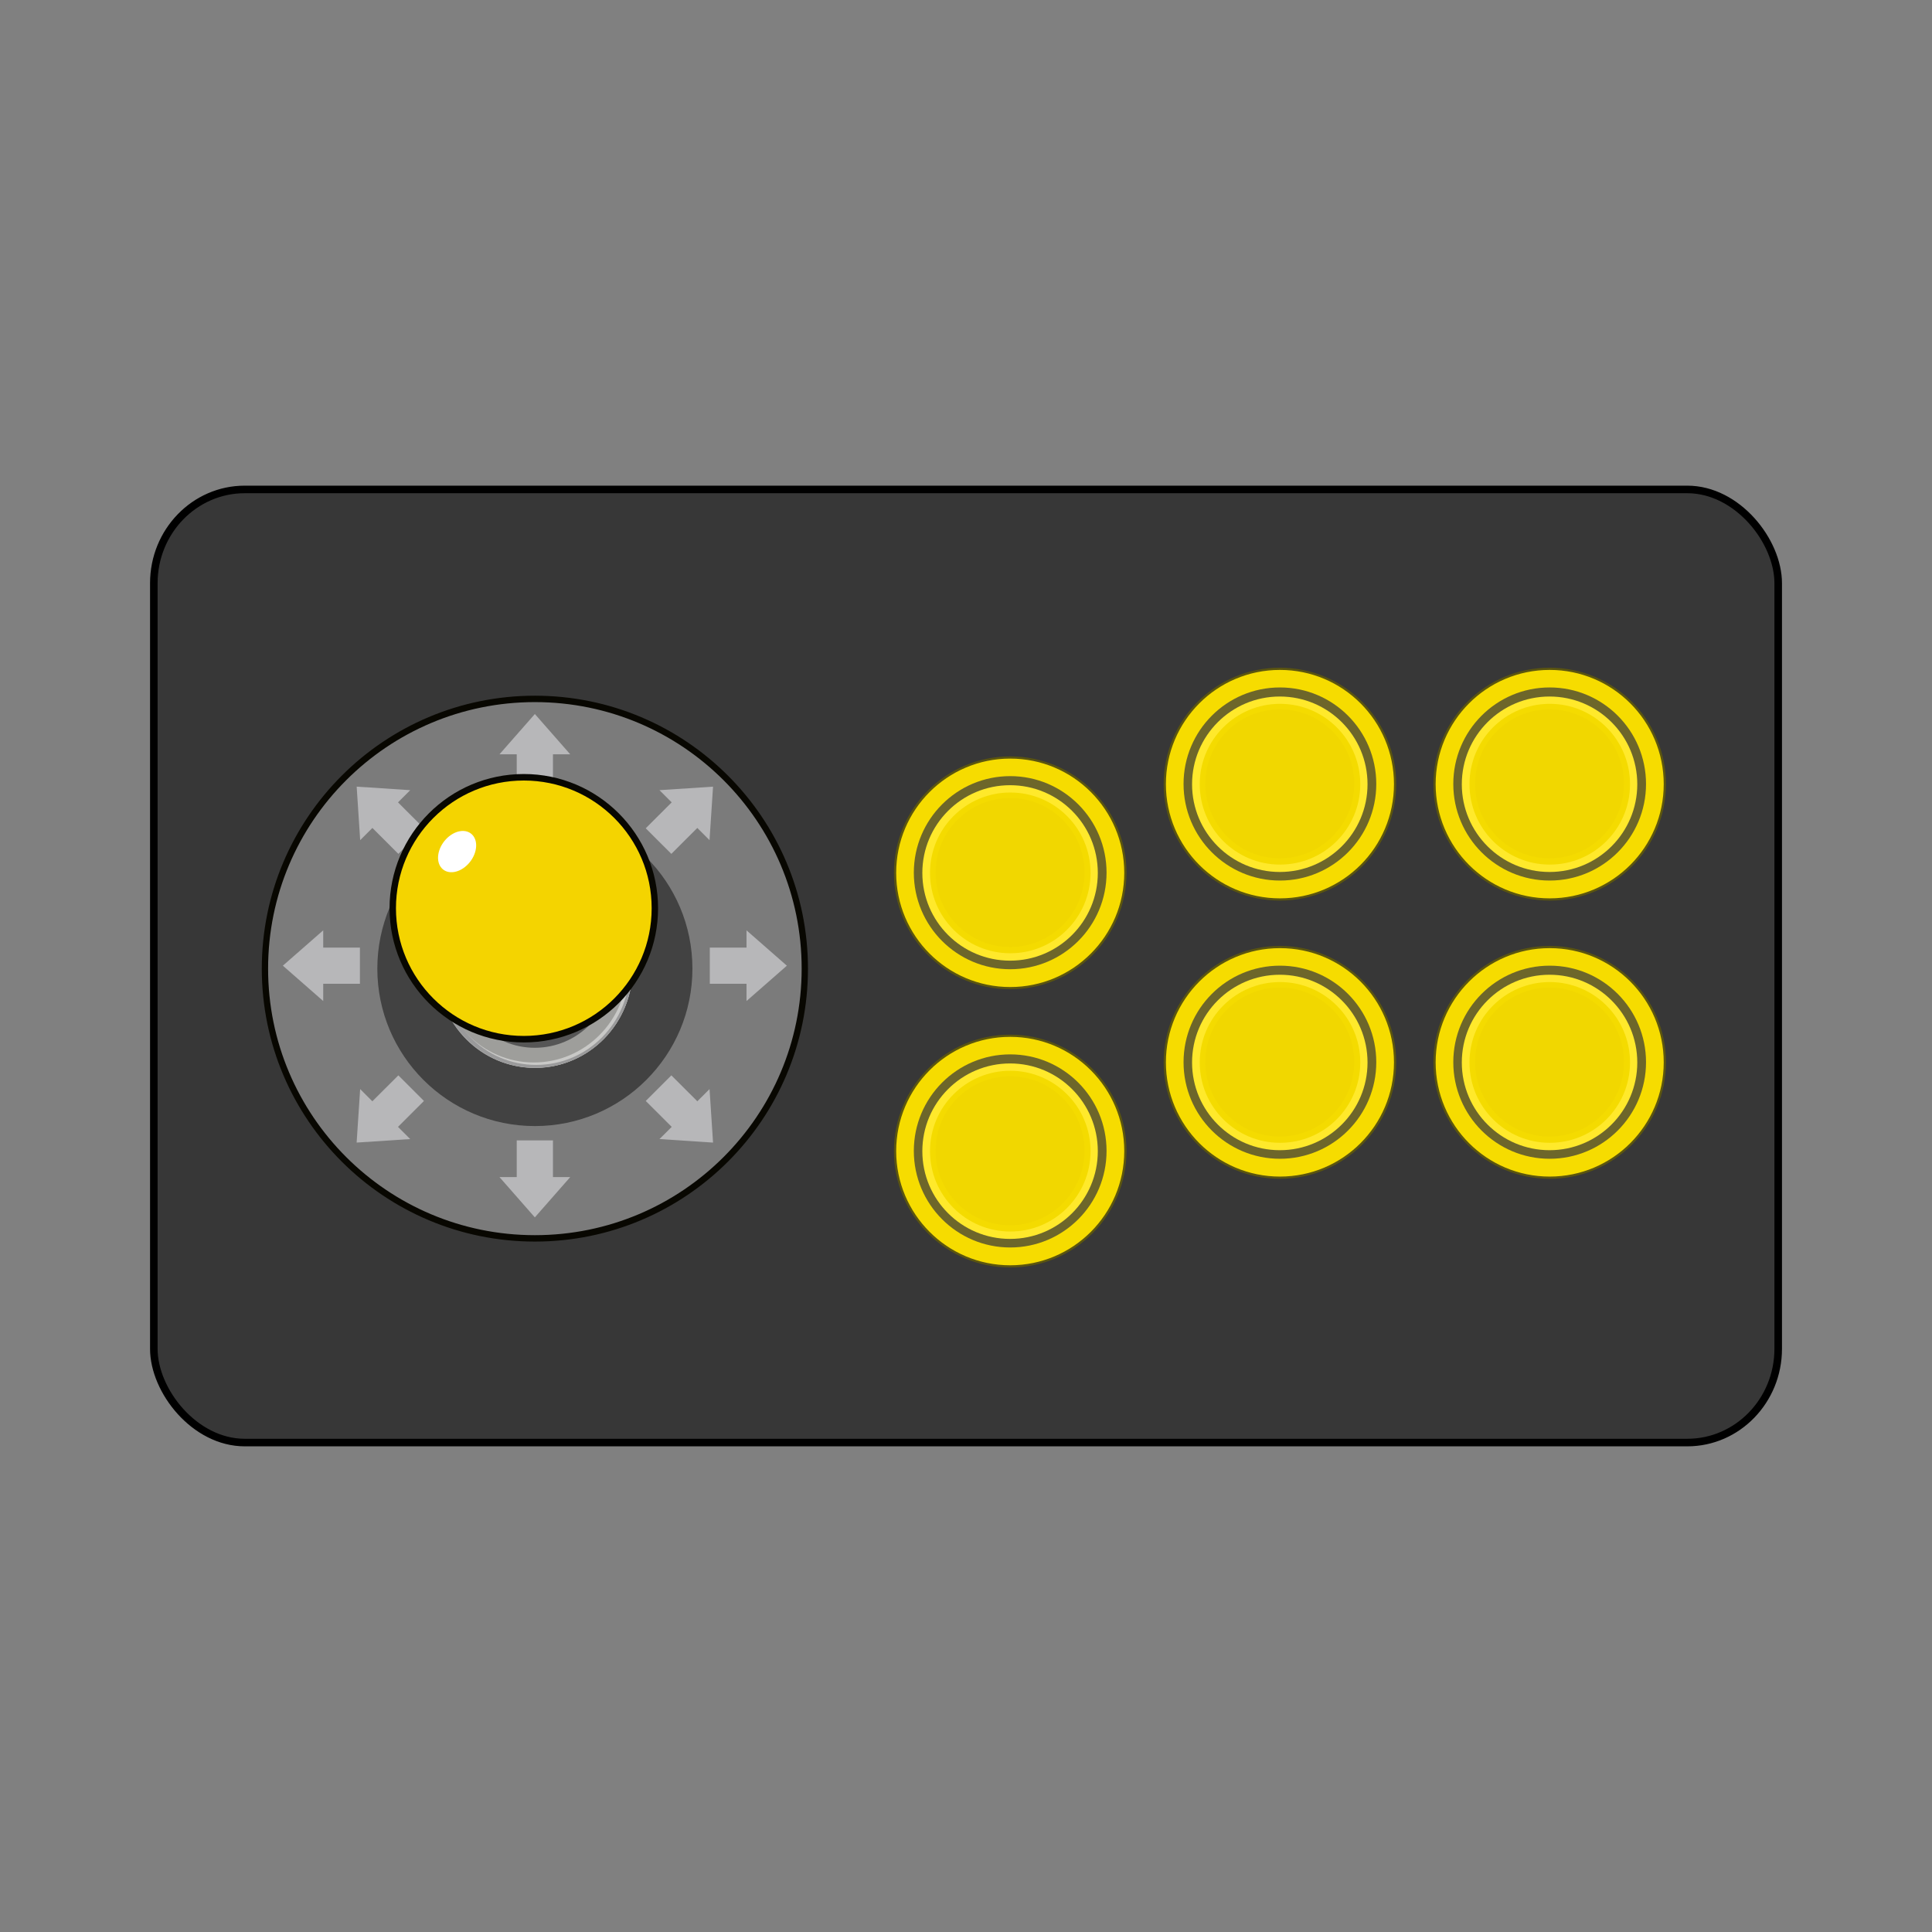 <?xml version="1.0" encoding="UTF-8" standalone="no"?>
<!-- Created with Inkscape (http://www.inkscape.org/) -->

<svg
   xmlns:dc="http://purl.org/dc/elements/1.1/"
   xmlns:cc="http://creativecommons.org/ns#"
   xmlns:rdf="http://www.w3.org/1999/02/22-rdf-syntax-ns#"
   xmlns:svg="http://www.w3.org/2000/svg"
   xmlns="http://www.w3.org/2000/svg"
   xmlns:sodipodi="http://sodipodi.sourceforge.net/DTD/sodipodi-0.dtd"
   xmlns:inkscape="http://www.inkscape.org/namespaces/inkscape"
   width="256"
   height="256"
   viewBox="0 0 67.733 67.733"
   version="1.1"
   id="svg4925"
   inkscape:version="0.92.5 (2060ec1f9f, 2020-04-08)"
   sodipodi:docname="joystick_arcade_6_buttons.svg">
  <rect x="0" y="0" width="67.733" height="67.733" fill="#808080" stroke="none"/>
  <defs
     id="defs4919" />
  <sodipodi:namedview
     id="base"
     pagecolor="#ffffff"
     bordercolor="#666666"
     borderopacity="1.0"
     inkscape:pageopacity="0.0"
     inkscape:pageshadow="2"
     inkscape:zoom="3.8791661"
     inkscape:cx="40.651619"
     inkscape:cy="205.6075"
     inkscape:document-units="mm"
     inkscape:current-layer="layer1"
     showgrid="false"
     units="px"
     inkscape:window-width="3840"
     inkscape:window-height="2065"
     inkscape:window-x="0"
     inkscape:window-y="0"
     inkscape:window-maximized="1" />
  <g
     inkscape:label="Layer 1"
     inkscape:groupmode="layer"
     id="layer1"
     transform="translate(0,-229.267)">
    <rect
       style="opacity:1;vector-effect:none;fill:#373737;fill-opacity:1;stroke:#000000;stroke-width:0.265;stroke-linecap:butt;stroke-linejoin:round;stroke-miterlimit:4;stroke-dasharray:none;stroke-dashoffset:0;stroke-opacity:1;paint-order:normal"
       id="rect5985-6-0"
       width="56.948"
       height="33.415"
       x="5.393"
       y="246.426"
       ry="3.287"
       rx="3.187" />
    <rect
       style="opacity:0.474;vector-effect:none;fill:#7b7b7b;fill-opacity:1;stroke:#2a2a2a;stroke-width:0.112;stroke-linecap:butt;stroke-linejoin:round;stroke-miterlimit:4;stroke-dasharray:none;stroke-dashoffset:0;stroke-opacity:1;paint-order:normal"
       id="rect5720"
       width="0.34"
       height="0.17"
       x="121.806"
       y="290.62"
       rx="3.371"
       ry="0.17" />
    <g
       transform="matrix(0.888,0,0,0.902,0.548,25.88)"
       id="g4928">
      <ellipse
         ry="10.484"
         rx="10.657"
         cx="20.5"
         cy="263.133"
         id="circle34-2-3-3-0-2"
         style="opacity:1;fill:#7b7b7b;fill-opacity:1;stroke:#080701;stroke-width:0.249;stroke-miterlimit:4;stroke-dasharray:none;stroke-opacity:1" />
      <ellipse
         ry="6.119"
         rx="6.22"
         cx="20.5"
         cy="263.133"
         id="circle34-2-3-39-9"
         style="opacity:1;fill:#424242;fill-opacity:1;stroke-width:0.145" />
      <g
         transform="matrix(0.833,0,0,0.819,4.525,59.036)"
         id="g5882-1-9">
        <g
           id="g5815-9-6">
          <g
             id="g5786-6-0">
            <path
               style="fill:#b7b7b9;fill-opacity:1;stroke-width:0.108"
               inkscape:connector-curvature="0"
               d="m 19.177,237.119 -1.678,1.913 h 0.819 v 1.74 h 1.717 v -1.74 h 0.819 z"
               id="path4-0-9-2"
               sodipodi:nodetypes="cccccccc"
               inkscape:transform-center-x="2.11451"
               inkscape:transform-center-y="-0.31364665" />
            <path
               style="fill:#b7b7b9;fill-opacity:1;stroke-width:0.108"
               inkscape:connector-curvature="0"
               d="m 19.176,261.007 1.678,-1.913 h -0.819 v -1.74 h -1.717 v 1.74 h -0.819 z"
               id="path4-0-4-3-7"
               sodipodi:nodetypes="cccccccc"
               inkscape:transform-center-x="-2.11451"
               inkscape:transform-center-y="0.31364335" />
          </g>
          <g
             transform="rotate(90,19.177,249.063)"
             id="g5786-9-3-6">
            <path
               style="fill:#b7b7b9;fill-opacity:1;stroke-width:0.108"
               inkscape:connector-curvature="0"
               d="m 19.177,237.119 -1.678,1.913 h 0.819 v 1.74 h 1.717 v -1.74 h 0.819 z"
               id="path4-0-1-8-1"
               sodipodi:nodetypes="cccccccc"
               inkscape:transform-center-x="2.11451"
               inkscape:transform-center-y="-0.31364665" />
            <path
               style="fill:#b7b7b9;fill-opacity:1;stroke-width:0.108"
               inkscape:connector-curvature="0"
               d="m 19.176,261.007 1.678,-1.913 h -0.819 v -1.74 h -1.717 v 1.74 h -0.819 z"
               id="path4-0-4-9-0-3"
               sodipodi:nodetypes="cccccccc"
               inkscape:transform-center-x="-2.11451"
               inkscape:transform-center-y="0.31364335" />
          </g>
        </g>
        <g
           id="g5815-6-5-2"
           transform="rotate(45,19.238,249.037)">
          <g
             id="g5786-4-6-1">
            <path
               style="fill:#b7b7b9;fill-opacity:1;stroke-width:0.108"
               inkscape:connector-curvature="0"
               d="m 19.177,237.119 -1.678,1.913 h 0.819 v 1.74 h 1.717 v -1.74 h 0.819 z"
               id="path4-0-0-6-59"
               sodipodi:nodetypes="cccccccc"
               inkscape:transform-center-x="2.11451"
               inkscape:transform-center-y="-0.31364665" />
            <path
               style="fill:#b7b7b9;fill-opacity:1;stroke-width:0.108"
               inkscape:connector-curvature="0"
               d="m 19.176,261.007 1.678,-1.913 h -0.819 v -1.74 h -1.717 v 1.74 h -0.819 z"
               id="path4-0-4-0-4-9"
               sodipodi:nodetypes="cccccccc"
               inkscape:transform-center-x="-2.11451"
               inkscape:transform-center-y="0.31364335" />
          </g>
          <g
             transform="rotate(90,19.177,249.063)"
             id="g5786-9-4-0-1">
            <path
               style="fill:#b7b7b9;fill-opacity:1;stroke-width:0.108"
               inkscape:connector-curvature="0"
               d="m 19.177,237.119 -1.678,1.913 h 0.819 v 1.74 h 1.717 v -1.74 h 0.819 z"
               id="path4-0-1-6-0-4"
               sodipodi:nodetypes="cccccccc"
               inkscape:transform-center-x="2.11451"
               inkscape:transform-center-y="-0.31364665" />
            <path
               style="fill:#b7b7b9;fill-opacity:1;stroke-width:0.108"
               inkscape:connector-curvature="0"
               d="m 19.176,261.007 1.678,-1.913 h -0.819 v -1.74 h -1.717 v 1.74 h -0.819 z"
               id="path4-0-4-9-2-4-9"
               sodipodi:nodetypes="cccccccc"
               inkscape:transform-center-x="-2.11451"
               inkscape:transform-center-y="0.31364335" />
          </g>
        </g>
      </g>
      <circle
         id="ellipse8-1"
         transform="rotate(-166.691)"
         cy="-251.347"
         cx="-80.523"
         r="3.86"
         style="fill:#9e9e9b;stroke-width:0.137" />
      <circle
         transform="rotate(-90)"
         id="circle10-0"
         r="3.076"
         cy="20.498"
         cx="-263.133"
         style="fill:#565656;stroke-width:0.137" />
      <path
         id="path12-7"
         d="m 20.507,259.297 c -2.123,0 -3.845,1.721 -3.845,3.845 0,2.123 1.721,3.845 3.845,3.845 2.123,0 3.845,-1.721 3.845,-3.845 0,-2.123 -1.721,-3.845 -3.845,-3.845 z m -0.047,7.483 c -2.035,0 -3.685,-1.65 -3.685,-3.685 0,-2.035 1.65,-3.685 3.685,-3.685 2.035,0 3.685,1.65 3.685,3.685 0,2.035 -1.65,3.685 -3.685,3.685 z"
         inkscape:connector-curvature="0"
         style="fill:#c9c9c7;stroke-width:0.137" />
      <path
         id="path14-5"
         d="m 20.507,266.987 c 2.123,0 3.845,-1.721 3.845,-3.845 0,-2.123 -1.721,-3.845 -3.845,-3.845 -2.123,0 -3.845,1.721 -3.845,3.845 1.28e-4,2.124 1.722,3.845 3.845,3.845 z m 0.047,-7.482 c 2.035,0 3.685,1.65 3.685,3.685 0,2.035 -1.65,3.685 -3.685,3.685 -2.035,0 -3.685,-1.65 -3.685,-3.685 1.28e-4,-2.035 1.65,-3.685 3.685,-3.685 z"
         inkscape:connector-curvature="0"
         style="fill:#9a9a9b;stroke-width:0.137" />
      <ellipse
         ry="5.09"
         rx="5.174"
         cx="20.063"
         cy="260.785"
         id="circle34-2-3-1-4-8"
         style="opacity:1;fill:#f4d400;fill-opacity:1;stroke:#080701;stroke-width:0.253;stroke-miterlimit:4;stroke-dasharray:none;stroke-opacity:1" />
      <ellipse
         inkscape:transform-center-y="-2.1261916"
         inkscape:transform-center-x="10.630944"
         transform="matrix(0.684,0.729,-0.684,0.729,0,0)"
         ry="0.887"
         rx="0.651"
         cy="164.614"
         cx="190.096"
         id="path4910-2-7"
         style="opacity:1;vector-effect:none;fill:#ffffff;fill-opacity:1;stroke:none;stroke-width:0.019;stroke-linecap:butt;stroke-linejoin:round;stroke-miterlimit:4;stroke-dasharray:none;stroke-dashoffset:0;stroke-opacity:0.843;paint-order:normal" />
    </g>
    <g
       id="g5642">
      <g
         id="g5577">
        <g
           transform="matrix(0.401,0,0,0.395,50.253,172.256)"
           id="g4943-94-6-7">
          <ellipse
             ry="10.068"
             rx="10.235"
             transform="rotate(90)"
             cy="-10.166"
             cx="238.622"
             id="path4799-0-2-6-5-4"
             style="opacity:1;vector-effect:none;fill:#f6dc00;fill-opacity:1;stroke:#5b550f;stroke-width:0.195;stroke-linecap:butt;stroke-linejoin:round;stroke-miterlimit:4;stroke-dasharray:none;stroke-dashoffset:0;stroke-opacity:1;paint-order:normal" />
          <g
             style="fill:#6d662a;fill-opacity:1;stroke:none;stroke-width:1.225;stroke-miterlimit:4;stroke-dasharray:none;stroke-opacity:1"
             transform="matrix(-0.581,0,0,-0.591,26.955,254.744)"
             id="g8-8-1-9-1-8-6-2-9-6-1">
            <circle
               cx="28.9"
               cy="27.3"
               r="14.5"
               id="circle6-1-0-9-9-5-1-4-2-3-8"
               style="fill:#6d662a;fill-opacity:1;stroke:none;stroke-width:1.225;stroke-miterlimit:4;stroke-dasharray:none;stroke-opacity:1" />
          </g>
          <g
             style="fill:#ffe92b;fill-opacity:1;stroke:none;stroke-width:1.225;stroke-miterlimit:4;stroke-dasharray:none;stroke-opacity:1"
             transform="matrix(-0.529,0,0,-0.537,25.442,253.292)"
             id="g8-8-1-9-1-5-7-2-94-5">
            <circle
               cx="28.9"
               cy="27.3"
               r="14.5"
               id="circle6-1-0-9-9-54-7-4-8-9"
               style="fill:#ffe92b;fill-opacity:1;stroke:none;stroke-width:1.225;stroke-miterlimit:4;stroke-dasharray:none;stroke-opacity:1" />
          </g>
          <g
             style="fill:#f4db00;fill-opacity:1;stroke:none;stroke-opacity:1"
             transform="matrix(-0.484,0,0,-0.492,24.16,252.06)"
             id="g8-69-8-5-8-7-2-7-5-7-1-7">
            <circle
               cx="28.9"
               cy="27.3"
               r="14.5"
               id="circle6-2-9-0-1-8-5-6-4-7-2-5"
               style="fill:#f4db00;fill-opacity:1;stroke:none;stroke-opacity:1" />
          </g>
          <g
             style="fill:#f1d700;fill-opacity:1;stroke:none;stroke-opacity:1"
             transform="matrix(-0.449,0,0,-0.456,23.128,251.044)"
             id="g8-69-8-5-8-7-5-8-5-9-3">
            <circle
               cx="28.9"
               cy="27.3"
               r="14.5"
               id="circle6-2-9-0-1-8-69-1-48-39-8"
               style="fill:#f1d700;fill-opacity:1;stroke:none;stroke-opacity:1" />
          </g>
        </g>
        <g
           transform="matrix(0.401,0,0,0.395,50.253,162.502)"
           id="g4943-94-6-7-2">
          <ellipse
             ry="10.068"
             rx="10.235"
             transform="rotate(90)"
             cy="-10.166"
             cx="238.622"
             id="path4799-0-2-6-5-4-2"
             style="opacity:1;vector-effect:none;fill:#f6dc00;fill-opacity:1;stroke:#5b550f;stroke-width:0.195;stroke-linecap:butt;stroke-linejoin:round;stroke-miterlimit:4;stroke-dasharray:none;stroke-dashoffset:0;stroke-opacity:1;paint-order:normal" />
          <g
             style="fill:#6d662a;fill-opacity:1;stroke:none;stroke-width:1.225;stroke-miterlimit:4;stroke-dasharray:none;stroke-opacity:1"
             transform="matrix(-0.581,0,0,-0.591,26.955,254.744)"
             id="g8-8-1-9-1-8-6-2-9-6-1-4">
            <circle
               cx="28.9"
               cy="27.3"
               r="14.5"
               id="circle6-1-0-9-9-5-1-4-2-3-8-7"
               style="fill:#6d662a;fill-opacity:1;stroke:none;stroke-width:1.225;stroke-miterlimit:4;stroke-dasharray:none;stroke-opacity:1" />
          </g>
          <g
             style="fill:#ffe92b;fill-opacity:1;stroke:none;stroke-width:1.225;stroke-miterlimit:4;stroke-dasharray:none;stroke-opacity:1"
             transform="matrix(-0.529,0,0,-0.537,25.442,253.292)"
             id="g8-8-1-9-1-5-7-2-94-5-7">
            <circle
               cx="28.9"
               cy="27.3"
               r="14.5"
               id="circle6-1-0-9-9-54-7-4-8-9-5"
               style="fill:#ffe92b;fill-opacity:1;stroke:none;stroke-width:1.225;stroke-miterlimit:4;stroke-dasharray:none;stroke-opacity:1" />
          </g>
          <g
             style="fill:#f4db00;fill-opacity:1;stroke:none;stroke-opacity:1"
             transform="matrix(-0.484,0,0,-0.492,24.16,252.06)"
             id="g8-69-8-5-8-7-2-7-5-7-1-7-4">
            <circle
               cx="28.9"
               cy="27.3"
               r="14.5"
               id="circle6-2-9-0-1-8-5-6-4-7-2-5-8"
               style="fill:#f4db00;fill-opacity:1;stroke:none;stroke-opacity:1" />
          </g>
          <g
             style="fill:#f1d700;fill-opacity:1;stroke:none;stroke-opacity:1"
             transform="matrix(-0.449,0,0,-0.456,23.128,251.044)"
             id="g8-69-8-5-8-7-5-8-5-9-3-1">
            <circle
               cx="28.9"
               cy="27.3"
               r="14.5"
               id="circle6-2-9-0-1-8-69-1-48-39-8-2"
               style="fill:#f1d700;fill-opacity:1;stroke:none;stroke-opacity:1" />
          </g>
        </g>
      </g>
      <g
         id="g5555">
        <g
           transform="matrix(0.401,0,0,0.395,40.796,172.256)"
           id="g4943-94-6-7-8">
          <ellipse
             ry="10.068"
             rx="10.235"
             transform="rotate(90)"
             cy="-10.166"
             cx="238.622"
             id="path4799-0-2-6-5-4-02"
             style="opacity:1;vector-effect:none;fill:#f6dc00;fill-opacity:1;stroke:#5b550f;stroke-width:0.195;stroke-linecap:butt;stroke-linejoin:round;stroke-miterlimit:4;stroke-dasharray:none;stroke-dashoffset:0;stroke-opacity:1;paint-order:normal" />
          <g
             style="fill:#6d662a;fill-opacity:1;stroke:none;stroke-width:1.225;stroke-miterlimit:4;stroke-dasharray:none;stroke-opacity:1"
             transform="matrix(-0.581,0,0,-0.591,26.955,254.744)"
             id="g8-8-1-9-1-8-6-2-9-6-1-1">
            <circle
               cx="28.9"
               cy="27.3"
               r="14.5"
               id="circle6-1-0-9-9-5-1-4-2-3-8-05"
               style="fill:#6d662a;fill-opacity:1;stroke:none;stroke-width:1.225;stroke-miterlimit:4;stroke-dasharray:none;stroke-opacity:1" />
          </g>
          <g
             style="fill:#ffe92b;fill-opacity:1;stroke:none;stroke-width:1.225;stroke-miterlimit:4;stroke-dasharray:none;stroke-opacity:1"
             transform="matrix(-0.529,0,0,-0.537,25.442,253.292)"
             id="g8-8-1-9-1-5-7-2-94-5-1">
            <circle
               cx="28.9"
               cy="27.3"
               r="14.5"
               id="circle6-1-0-9-9-54-7-4-8-9-1"
               style="fill:#ffe92b;fill-opacity:1;stroke:none;stroke-width:1.225;stroke-miterlimit:4;stroke-dasharray:none;stroke-opacity:1" />
          </g>
          <g
             style="fill:#f4db00;fill-opacity:1;stroke:none;stroke-opacity:1"
             transform="matrix(-0.484,0,0,-0.492,24.16,252.06)"
             id="g8-69-8-5-8-7-2-7-5-7-1-7-0">
            <circle
               cx="28.9"
               cy="27.3"
               r="14.5"
               id="circle6-2-9-0-1-8-5-6-4-7-2-5-85"
               style="fill:#f4db00;fill-opacity:1;stroke:none;stroke-opacity:1" />
          </g>
          <g
             style="fill:#f1d700;fill-opacity:1;stroke:none;stroke-opacity:1"
             transform="matrix(-0.449,0,0,-0.456,23.128,251.044)"
             id="g8-69-8-5-8-7-5-8-5-9-3-06">
            <circle
               cx="28.9"
               cy="27.3"
               r="14.5"
               id="circle6-2-9-0-1-8-69-1-48-39-8-4"
               style="fill:#f1d700;fill-opacity:1;stroke:none;stroke-opacity:1" />
          </g>
        </g>
        <g
           transform="matrix(0.401,0,0,0.395,40.796,162.502)"
           id="g4943-94-6-7-28">
          <ellipse
             ry="10.068"
             rx="10.235"
             transform="rotate(90)"
             cy="-10.166"
             cx="238.622"
             id="path4799-0-2-6-5-4-4"
             style="opacity:1;vector-effect:none;fill:#f6dc00;fill-opacity:1;stroke:#5b550f;stroke-width:0.195;stroke-linecap:butt;stroke-linejoin:round;stroke-miterlimit:4;stroke-dasharray:none;stroke-dashoffset:0;stroke-opacity:1;paint-order:normal" />
          <g
             style="fill:#6d662a;fill-opacity:1;stroke:none;stroke-width:1.225;stroke-miterlimit:4;stroke-dasharray:none;stroke-opacity:1"
             transform="matrix(-0.581,0,0,-0.591,26.955,254.744)"
             id="g8-8-1-9-1-8-6-2-9-6-1-7">
            <circle
               cx="28.9"
               cy="27.3"
               r="14.5"
               id="circle6-1-0-9-9-5-1-4-2-3-8-2"
               style="fill:#6d662a;fill-opacity:1;stroke:none;stroke-width:1.225;stroke-miterlimit:4;stroke-dasharray:none;stroke-opacity:1" />
          </g>
          <g
             style="fill:#ffe92b;fill-opacity:1;stroke:none;stroke-width:1.225;stroke-miterlimit:4;stroke-dasharray:none;stroke-opacity:1"
             transform="matrix(-0.529,0,0,-0.537,25.442,253.292)"
             id="g8-8-1-9-1-5-7-2-94-5-4">
            <circle
               cx="28.9"
               cy="27.3"
               r="14.5"
               id="circle6-1-0-9-9-54-7-4-8-9-0"
               style="fill:#ffe92b;fill-opacity:1;stroke:none;stroke-width:1.225;stroke-miterlimit:4;stroke-dasharray:none;stroke-opacity:1" />
          </g>
          <g
             style="fill:#f4db00;fill-opacity:1;stroke:none;stroke-opacity:1"
             transform="matrix(-0.484,0,0,-0.492,24.16,252.06)"
             id="g8-69-8-5-8-7-2-7-5-7-1-7-6">
            <circle
               cx="28.9"
               cy="27.3"
               r="14.5"
               id="circle6-2-9-0-1-8-5-6-4-7-2-5-2"
               style="fill:#f4db00;fill-opacity:1;stroke:none;stroke-opacity:1" />
          </g>
          <g
             style="fill:#f1d700;fill-opacity:1;stroke:none;stroke-opacity:1"
             transform="matrix(-0.449,0,0,-0.456,23.128,251.044)"
             id="g8-69-8-5-8-7-5-8-5-9-3-9">
            <circle
               cx="28.9"
               cy="27.3"
               r="14.5"
               id="circle6-2-9-0-1-8-69-1-48-39-8-9"
               style="fill:#f1d700;fill-opacity:1;stroke:none;stroke-opacity:1" />
          </g>
        </g>
      </g>
      <g
         id="g5533">
        <g
           transform="matrix(0.401,0,0,0.395,31.34,165.611)"
           id="g4943-94-6">
          <ellipse
             ry="10.068"
             rx="10.235"
             transform="rotate(90)"
             cy="-10.166"
             cx="238.622"
             id="path4799-0-2-6-5"
             style="opacity:1;vector-effect:none;fill:#f6dc00;fill-opacity:1;stroke:#5b550f;stroke-width:0.195;stroke-linecap:butt;stroke-linejoin:round;stroke-miterlimit:4;stroke-dasharray:none;stroke-dashoffset:0;stroke-opacity:1;paint-order:normal" />
          <g
             style="fill:#6d662a;fill-opacity:1;stroke:none;stroke-width:1.225;stroke-miterlimit:4;stroke-dasharray:none;stroke-opacity:1"
             transform="matrix(-0.581,0,0,-0.591,26.955,254.744)"
             id="g8-8-1-9-1-8-6-2-9-6">
            <circle
               cx="28.9"
               cy="27.3"
               r="14.5"
               id="circle6-1-0-9-9-5-1-4-2-3"
               style="fill:#6d662a;fill-opacity:1;stroke:none;stroke-width:1.225;stroke-miterlimit:4;stroke-dasharray:none;stroke-opacity:1" />
          </g>
          <g
             style="fill:#ffe92b;fill-opacity:1;stroke:none;stroke-width:1.225;stroke-miterlimit:4;stroke-dasharray:none;stroke-opacity:1"
             transform="matrix(-0.529,0,0,-0.537,25.442,253.292)"
             id="g8-8-1-9-1-5-7-2-94">
            <circle
               cx="28.9"
               cy="27.3"
               r="14.5"
               id="circle6-1-0-9-9-54-7-4-8"
               style="fill:#ffe92b;fill-opacity:1;stroke:none;stroke-width:1.225;stroke-miterlimit:4;stroke-dasharray:none;stroke-opacity:1" />
          </g>
          <g
             style="fill:#f4db00;fill-opacity:1;stroke:none;stroke-opacity:1"
             transform="matrix(-0.484,0,0,-0.492,24.16,252.06)"
             id="g8-69-8-5-8-7-2-7-5-7-1">
            <circle
               cx="28.9"
               cy="27.3"
               r="14.5"
               id="circle6-2-9-0-1-8-5-6-4-7-2"
               style="fill:#f4db00;fill-opacity:1;stroke:none;stroke-opacity:1" />
          </g>
          <g
             style="fill:#f1d700;fill-opacity:1;stroke:none;stroke-opacity:1"
             transform="matrix(-0.449,0,0,-0.456,23.128,251.044)"
             id="g8-69-8-5-8-7-5-8-5-9">
            <circle
               cx="28.9"
               cy="27.3"
               r="14.5"
               id="circle6-2-9-0-1-8-69-1-48-39"
               style="fill:#f1d700;fill-opacity:1;stroke:none;stroke-opacity:1" />
          </g>
        </g>
        <g
           transform="matrix(0.401,0,0,0.395,31.34,175.366)"
           id="g4943-94-6-7-34">
          <ellipse
             ry="10.068"
             rx="10.235"
             transform="rotate(90)"
             cy="-10.166"
             cx="238.622"
             id="path4799-0-2-6-5-4-03"
             style="opacity:1;vector-effect:none;fill:#f6dc00;fill-opacity:1;stroke:#5b550f;stroke-width:0.195;stroke-linecap:butt;stroke-linejoin:round;stroke-miterlimit:4;stroke-dasharray:none;stroke-dashoffset:0;stroke-opacity:1;paint-order:normal" />
          <g
             style="fill:#6d662a;fill-opacity:1;stroke:none;stroke-width:1.225;stroke-miterlimit:4;stroke-dasharray:none;stroke-opacity:1"
             transform="matrix(-0.581,0,0,-0.591,26.955,254.744)"
             id="g8-8-1-9-1-8-6-2-9-6-1-9">
            <circle
               cx="28.9"
               cy="27.3"
               r="14.5"
               id="circle6-1-0-9-9-5-1-4-2-3-8-1"
               style="fill:#6d662a;fill-opacity:1;stroke:none;stroke-width:1.225;stroke-miterlimit:4;stroke-dasharray:none;stroke-opacity:1" />
          </g>
          <g
             style="fill:#ffe92b;fill-opacity:1;stroke:none;stroke-width:1.225;stroke-miterlimit:4;stroke-dasharray:none;stroke-opacity:1"
             transform="matrix(-0.529,0,0,-0.537,25.442,253.292)"
             id="g8-8-1-9-1-5-7-2-94-5-96">
            <circle
               cx="28.9"
               cy="27.3"
               r="14.5"
               id="circle6-1-0-9-9-54-7-4-8-9-9"
               style="fill:#ffe92b;fill-opacity:1;stroke:none;stroke-width:1.225;stroke-miterlimit:4;stroke-dasharray:none;stroke-opacity:1" />
          </g>
          <g
             style="fill:#f4db00;fill-opacity:1;stroke:none;stroke-opacity:1"
             transform="matrix(-0.484,0,0,-0.492,24.16,252.06)"
             id="g8-69-8-5-8-7-2-7-5-7-1-7-3">
            <circle
               cx="28.9"
               cy="27.3"
               r="14.5"
               id="circle6-2-9-0-1-8-5-6-4-7-2-5-3"
               style="fill:#f4db00;fill-opacity:1;stroke:none;stroke-opacity:1" />
          </g>
          <g
             style="fill:#f1d700;fill-opacity:1;stroke:none;stroke-opacity:1"
             transform="matrix(-0.449,0,0,-0.456,23.128,251.044)"
             id="g8-69-8-5-8-7-5-8-5-9-3-8">
            <circle
               cx="28.9"
               cy="27.3"
               r="14.5"
               id="circle6-2-9-0-1-8-69-1-48-39-8-0"
               style="fill:#f1d700;fill-opacity:1;stroke:none;stroke-opacity:1" />
          </g>
        </g>
      </g>
    </g>
  </g>
</svg>
